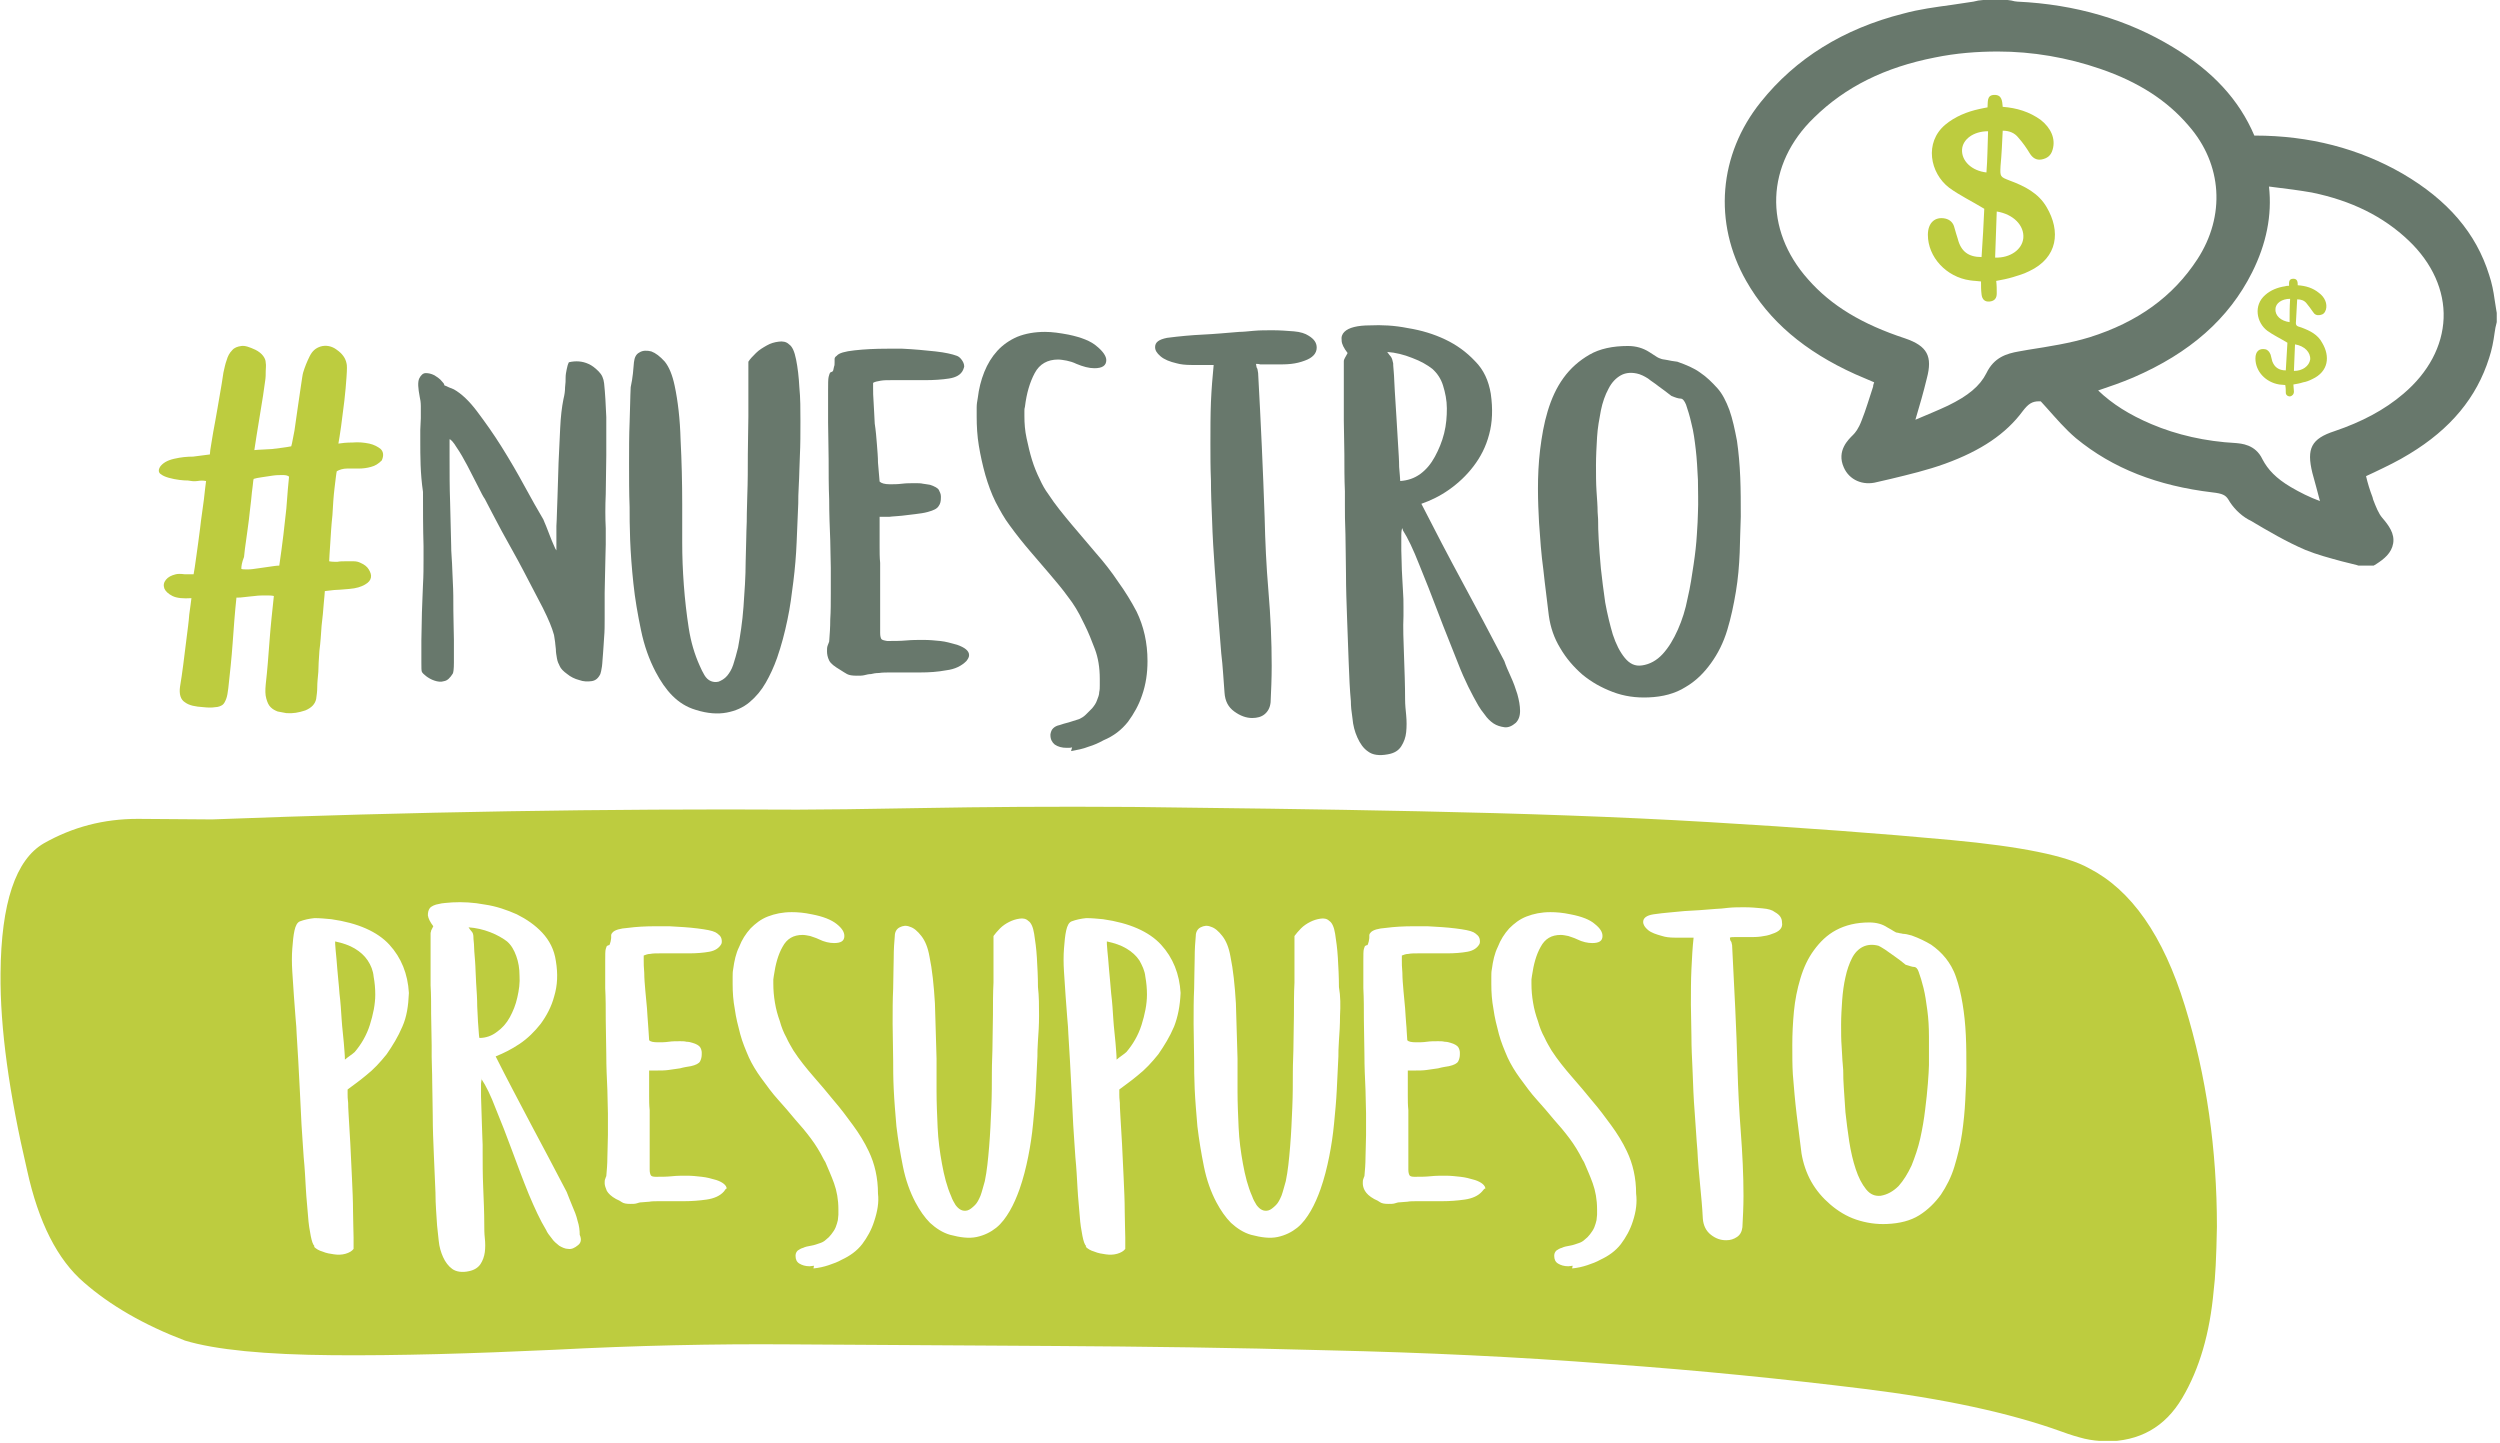 <svg width="461" height="266" viewBox="0 0 461 266" fill="none" xmlns="http://www.w3.org/2000/svg">
<g clip-path="url(#clip0)">
<path d="M77.5 81.2C77.5 80.6 77.5 80 77.5 79.3C77.5 78.6 77.6 77.8 77.6 77.1C77.6 76.3 77.6 75.6 77.6 74.9C77.6 74.2 77.5 73.6 77.4 73.2C77.1 71.6 77 70.5 77.3 69.8C77.6 69.2 78 68.8 78.5 68.8C79 68.8 79.5 68.9 80.1 69.2C80.6 69.5 81 69.8 81.2 70C81.6 70.5 81.9 70.7 81.9 70.9C81.9 71 82 71.1 82 71.1C82 71.1 82.1 71.1 82.3 71.2C82.5 71.3 82.9 71.5 83.7 71.8C85.1 72.6 86.5 73.9 88 75.9C89.5 77.9 91 80 92.5 82.4C94 84.8 95.4 87.2 96.7 89.6C98 92 99.2 94.1 100.2 95.8C100.3 96.1 100.5 96.5 100.7 97C100.9 97.6 101.2 98.2 101.4 98.8C101.6 99.4 101.9 100 102.1 100.5C102.3 101 102.5 101.4 102.6 101.5C102.6 101.2 102.6 100.9 102.6 100.5C102.6 100.1 102.6 99.6 102.6 99.2C102.6 98.7 102.6 98.3 102.6 97.9C102.6 97.5 102.6 97.2 102.6 97C102.7 95.5 102.7 93.8 102.8 91.7C102.9 89.6 102.9 87.5 103 85.3C103.1 83.1 103.2 81 103.3 78.9C103.4 76.8 103.6 75.1 103.9 73.6C104.1 72.8 104.2 72.1 104.2 71.4C104.3 70.7 104.3 70.1 104.3 69.6C104.3 69.1 104.4 68.6 104.5 68.1C104.6 67.6 104.7 67.2 104.9 66.8C106.2 66.5 107.4 66.6 108.5 67.1C109.2 67.4 109.8 67.9 110.4 68.5C111 69.1 111.3 69.8 111.4 70.7C111.6 72.6 111.7 74.6 111.8 76.9C111.8 79.2 111.8 81.5 111.8 84C111.8 86.4 111.7 88.8 111.7 91.1C111.6 93.4 111.6 95.5 111.7 97.4C111.7 98.2 111.7 99.2 111.7 100.4C111.7 101.7 111.6 103 111.6 104.6C111.6 106.1 111.5 107.7 111.5 109.3C111.5 110.9 111.5 112.5 111.5 114.1C111.5 115.3 111.5 116.4 111.4 117.5C111.3 118.6 111.3 119.6 111.2 120.5C111.1 121.4 111.1 122.2 111 122.9C110.9 123.6 110.8 124 110.7 124.3C110.3 125.1 109.8 125.5 109.1 125.6C108.4 125.7 107.6 125.7 106.8 125.4C106 125.2 105.2 124.8 104.6 124.3C103.9 123.8 103.4 123.3 103.2 122.8C103 122.4 102.8 122 102.7 121.4C102.6 120.8 102.5 120.3 102.5 119.7C102.4 119.1 102.4 118.5 102.3 118C102.2 117.5 102.2 117.1 102.1 116.9C101.8 115.8 101.2 114.3 100.1 112.1C99 110 97.8 107.7 96.5 105.2C95.2 102.7 93.8 100.3 92.5 97.9C91.2 95.5 90.2 93.5 89.4 92C89.1 91.6 88.7 90.8 88.1 89.6C87.5 88.4 86.8 87.1 86.2 85.9C85.5 84.6 84.9 83.5 84.2 82.5C83.6 81.5 83.1 81 82.9 81C82.9 81.6 82.9 82.1 82.9 82.7C82.9 83.3 82.9 83.8 82.9 84.4C82.9 87.1 82.9 89.8 83 92.6C83.1 95.3 83.1 98 83.2 100.7C83.2 101 83.2 101.8 83.3 103C83.4 104.2 83.4 105.6 83.5 107.3C83.6 109 83.6 110.7 83.6 112.7C83.6 114.6 83.7 116.4 83.7 118C83.7 119.6 83.7 121 83.7 122.2C83.7 123.4 83.6 124 83.5 124.2C83 125 82.5 125.5 81.9 125.6C81.3 125.8 80.7 125.7 80.1 125.5C79.5 125.3 79 125 78.6 124.7C78.2 124.4 77.9 124.1 77.8 123.9C77.7 123.7 77.7 123.1 77.7 122.1C77.7 121 77.7 119.7 77.7 118.1C77.7 116.5 77.8 114.8 77.8 113C77.9 111.2 77.9 109.4 78 107.8C78.1 106.1 78.1 104.6 78.1 103.3C78.1 102 78.1 101.1 78.1 100.7C78 97.3 78 94 78 90.7C77.5 87.3 77.5 84.2 77.5 81.2Z" fill="#68786C"/>
<path d="M116.9 66.8C117 65.9 117.3 65.3 117.9 65C118.5 64.6 119.3 64.6 120.1 64.8C120.9 65.1 121.7 65.7 122.6 66.7C123.4 67.7 124 69.2 124.4 71.1C125 73.9 125.4 77.3 125.5 81.1C125.7 85 125.8 89 125.8 93C125.8 95.1 125.8 97.5 125.8 100C125.8 102.6 125.9 105.2 126.1 107.9C126.3 110.6 126.6 113.2 127 115.8C127.4 118.4 128.1 120.7 129 122.7C129.3 123.4 129.6 124 129.9 124.5C130.2 125 130.6 125.4 131.1 125.6C131.6 125.8 132 125.8 132.5 125.7C133 125.5 133.6 125.2 134.1 124.6C134.5 124.1 134.9 123.5 135.2 122.6C135.5 121.7 135.8 120.6 136.1 119.4C136.5 117.2 136.9 114.7 137.1 111.9C137.3 109.1 137.5 106.3 137.5 103.6C137.6 100.9 137.6 98.4 137.7 96.2C137.7 94 137.8 92.4 137.8 91.4C137.9 88.8 137.9 86.3 137.9 83.8C137.9 81.3 138 79 138 76.8C138 74.6 138 72.7 138 70.9C138 69.2 138 67.8 138 66.7C138.3 66.2 138.8 65.7 139.4 65.1C140 64.5 140.7 64.1 141.4 63.7C142.1 63.3 142.8 63.1 143.6 63C144.3 62.9 145 63 145.5 63.5C146.1 63.9 146.5 64.8 146.8 66.3C147.1 67.8 147.3 69.5 147.4 71.4C147.6 73.4 147.6 75.5 147.6 77.7C147.6 79.9 147.6 82 147.5 84C147.4 86 147.4 87.8 147.3 89.4C147.2 91 147.2 92.1 147.2 92.8C147.1 95.2 147 97.6 146.9 100C146.8 102.4 146.6 104.8 146.3 107.2C146 109.6 145.7 112 145.2 114.3C144.7 116.7 144.1 119 143.3 121.3C142.7 123 142 124.5 141.2 125.9C140.4 127.3 139.4 128.5 138.2 129.5C137 130.5 135.6 131.1 134 131.4C132.4 131.7 130.5 131.6 128.3 130.9C126.6 130.4 125.2 129.5 124 128.3C122.8 127.1 121.8 125.6 120.9 123.9C119.7 121.6 118.8 119.1 118.2 116.2C117.6 113.3 117.1 110.5 116.8 107.6C116.5 104.8 116.3 102.1 116.2 99.6C116.1 97.1 116.1 95.1 116.1 93.5C116 90.9 116 88.2 116 85.5C116 82.8 116 80.3 116.1 77.9C116.2 75.5 116.2 73.3 116.3 71.4C116.7 69.6 116.8 68 116.9 66.8Z" fill="#68786C"/>
<path d="M152.9 118.3C153 117 153.1 115.7 153.1 114.2C153.2 112.7 153.2 111.1 153.2 109.4C153.2 107.9 153.2 106.3 153.2 104.7C153.2 103.1 153.1 101.4 153.1 99.7C153 97.2 152.9 94.7 152.9 92.1C152.8 89.6 152.8 87.1 152.8 84.7C152.8 82.3 152.7 80 152.7 77.9C152.7 75.8 152.7 73.8 152.7 72.1C152.7 70.8 152.7 69.9 152.8 69.5C152.9 69.1 153 68.8 153.1 68.7C153.2 68.6 153.4 68.6 153.5 68.5C153.6 68.5 153.7 68.2 153.8 67.6C153.9 67.4 153.9 67.1 153.9 66.8C153.9 66.5 153.9 66.3 153.9 66.2C153.9 66 154 65.8 154.3 65.6C154.7 65.1 155.8 64.8 157.6 64.6C159.4 64.4 161.4 64.3 163.6 64.3C164.1 64.3 164.6 64.3 165 64.3C165.5 64.3 166 64.3 166.4 64.3C168.6 64.4 170.6 64.6 172.5 64.8C174.3 65 175.6 65.3 176.4 65.6C176.7 65.7 177 65.9 177.3 66.3C177.6 66.7 177.8 67.1 177.8 67.6C177.8 67.7 177.7 67.9 177.6 68.2C177.2 69.1 176.3 69.6 175 69.8C173.7 70 172.2 70.1 170.6 70.1C169.8 70.1 169.1 70.1 168.4 70.1C167.7 70.1 167 70.1 166.2 70.1H164.4C163.6 70.1 163 70.1 162.4 70.2C161.8 70.3 161.3 70.4 161 70.6V71.5C161 72.2 161 73.1 161.1 74.3C161.2 75.5 161.2 76.7 161.3 78.1C161.5 79.4 161.6 80.6 161.7 81.9C161.8 83.2 161.9 84.3 161.9 85.3C162 86.3 162.1 87.5 162.2 88.8C162.5 89.1 163.1 89.3 164.1 89.3C164.8 89.3 165.5 89.3 166.3 89.2C167.1 89.1 167.9 89.1 168.8 89.1C169.3 89.1 169.8 89.1 170.2 89.2C170.7 89.3 171.1 89.3 171.5 89.4C172.4 89.7 172.9 90 173.1 90.3C173.3 90.7 173.5 91.1 173.5 91.5V91.8C173.5 92.4 173.4 92.9 173.1 93.3C172.8 93.8 172.2 94.1 171.1 94.4C170.4 94.6 169.6 94.7 168.8 94.8C168 94.9 167.2 95 166.3 95.1C165.5 95.2 164.7 95.2 164 95.3C163.3 95.3 162.7 95.3 162.2 95.3V97.8C162.2 98.8 162.2 99.8 162.2 100.8C162.2 101.8 162.2 102.8 162.3 103.8C162.3 104.8 162.3 105.7 162.3 106.6C162.3 107.5 162.3 108.4 162.3 109.4C162.3 110.4 162.3 111.3 162.3 112.2C162.3 113.1 162.3 114 162.3 115V116.7C162.3 117.3 162.4 117.6 162.5 117.8C162.6 118 163 118.1 163.6 118.2C164.8 118.2 166 118.2 167.1 118.1C168.2 118 169.2 118 170.3 118C171.4 118 172.4 118.1 173.4 118.2C174.4 118.3 175.4 118.6 176.5 118.9C177.9 119.4 178.7 120 178.7 120.8C178.7 121.2 178.5 121.5 178.2 121.9C177.3 122.8 176.1 123.4 174.5 123.6C172.9 123.9 171.3 124 169.7 124C169.1 124 168.4 124 167.8 124C167.2 124 166.6 124 166.2 124H164.5C163.5 124 162.7 124 162.1 124.1C161.5 124.1 161 124.2 160.6 124.3C160.2 124.3 159.8 124.4 159.4 124.5C159 124.6 158.6 124.6 158 124.6C157.1 124.6 156.6 124.5 156.2 124.3C155.8 124.1 155.4 123.8 154.9 123.5C153.9 122.9 153.2 122.4 152.9 121.8C152.6 121.2 152.5 120.6 152.5 120.1C152.5 119.7 152.5 119.4 152.6 119.1C152.8 118.5 152.9 118.4 152.9 118.3Z" fill="#68786C"/>
<path d="M197.7 137.8C197.5 137.9 197.2 137.9 196.7 137.9C195.8 137.9 195.1 137.7 194.5 137.3C194 136.9 193.7 136.3 193.7 135.6V135.4C193.8 134.9 193.9 134.6 194.2 134.3C194.5 134 194.9 133.8 195.4 133.7C195.9 133.5 196.4 133.4 197.1 133.2C197.7 133 198.4 132.8 199 132.6C199.4 132.4 199.8 132.2 200.2 131.8C200.6 131.4 201 131 201.4 130.6C201.8 130.1 202.1 129.7 202.3 129.1C202.5 128.6 202.7 128.1 202.7 127.6C202.8 127.2 202.8 126.8 202.8 126.4C202.8 126 202.8 125.6 202.8 125.2C202.8 123.1 202.5 121.3 201.9 119.7C201.3 118.1 200.7 116.6 200 115.2L199.7 114.6C198.9 112.9 198 111.4 196.9 110C195.9 108.6 194.7 107.2 193.6 105.9C192.4 104.5 191.2 103.1 190 101.7C188.8 100.3 187.5 98.7 186.2 96.9C185.2 95.6 184.4 94.1 183.6 92.6C182.8 91 182.2 89.3 181.7 87.6C181.2 85.8 180.8 84 180.5 82.2C180.2 80.4 180.1 78.6 180.1 76.8C180.1 76.2 180.1 75.7 180.1 75.1C180.1 74.5 180.2 74 180.3 73.4C180.5 71.7 180.9 70.1 181.5 68.6C182.1 67.1 182.9 65.8 183.9 64.7C184.9 63.6 186.2 62.7 187.6 62.1C189.1 61.5 190.8 61.2 192.7 61.2C194 61.2 195.4 61.4 197 61.7C199.4 62.2 201.2 62.9 202.3 63.9C203.4 64.8 204 65.7 204 66.4C204 67.4 203.3 67.9 201.8 67.9C200.8 67.9 199.7 67.6 198.5 67.1C197.9 66.8 197.2 66.6 196.7 66.5C196.1 66.4 195.6 66.3 195.1 66.3C193.2 66.3 191.7 67.1 190.8 68.8C189.9 70.5 189.3 72.5 189 75C188.9 75.3 188.9 75.5 188.9 75.8C188.9 76.1 188.9 76.4 188.9 76.7C188.9 78.1 189 79.4 189.3 80.8C189.6 82.2 189.9 83.5 190.3 84.8C190.7 86.1 191.2 87.3 191.7 88.3C192.2 89.4 192.7 90.3 193.3 91.1C194.6 93.1 196.1 94.9 197.6 96.7C199.1 98.5 200.6 100.2 202.1 102C203.6 103.7 205 105.5 206.2 107.3C207.5 109.1 208.6 110.9 209.6 112.8C210.9 115.5 211.6 118.5 211.6 121.9C211.6 124.1 211.3 126.2 210.6 128.2C210 130 209.1 131.6 208 133.1C206.8 134.6 205.4 135.7 203.5 136.5C202.6 137 201.7 137.4 200.7 137.7C199.7 138.1 198.6 138.3 197.5 138.5L197.7 137.8Z" fill="#68786C"/>
<path d="M231.6 67.1C231.7 67.6 231.7 67.8 231.8 67.9C231.9 68 231.9 68.3 232 68.8C232.5 77.9 232.9 86.7 233.2 95.4C233.3 99.8 233.5 104.3 233.9 109C234.3 113.7 234.5 118.2 234.5 122.8C234.5 125.1 234.4 127.4 234.3 129.5C234.2 130.5 233.8 131.2 233.2 131.7C232.6 132.2 231.8 132.4 230.9 132.4C229.8 132.4 228.7 132 227.6 131.2C226.5 130.4 225.9 129.3 225.8 127.7C225.6 125.3 225.5 122.9 225.2 120.5C225 118.1 224.8 115.6 224.6 113C224.4 110.4 224.2 107.7 224 104.9C223.8 102.1 223.6 99 223.5 95.7C223.4 93.3 223.3 90.9 223.3 88.6C223.2 86.3 223.2 84 223.2 81.8C223.2 79.1 223.2 76.5 223.3 74.1C223.4 71.7 223.6 69.4 223.8 67.3C223.6 67.3 223.4 67.3 223.2 67.3C223 67.3 222.8 67.3 222.5 67.3C222 67.3 221.5 67.3 221.1 67.3C220.6 67.3 220.2 67.3 219.7 67.3C218.6 67.3 217.7 67.2 217 67C215.7 66.7 214.7 66.3 214 65.7C213.3 65.1 213 64.6 213 64C213 63.1 213.7 62.6 215.2 62.3C217.5 62 219.7 61.8 221.8 61.7C223.9 61.6 226.1 61.4 228.5 61.2C229.2 61.2 230.1 61.1 231.2 61C232.3 60.9 233.5 60.9 234.7 60.9C236 60.9 237.3 61 238.6 61.1C239.8 61.2 240.7 61.5 241.3 61.9C242.3 62.5 242.8 63.2 242.8 64.1C242.8 65.2 242 66 240.6 66.5C239.8 66.8 239 67 238.1 67.1C237.2 67.2 236.4 67.2 235.4 67.2H233.4C233.1 67.2 232.7 67.2 232.4 67.2C232.1 67.1 231.8 67.1 231.6 67.1Z" fill="#68786C"/>
<path d="M258.6 97.4C258.5 97.5 258.4 97.9 258.4 98.7C258.4 99.5 258.4 100.4 258.4 101.5C258.4 102.6 258.5 103.8 258.5 105.1C258.6 106.4 258.6 107.6 258.7 108.8C258.8 110 258.8 111 258.8 111.9C258.8 112.8 258.8 113.4 258.8 113.6C258.7 115.7 258.8 118.2 258.9 120.9C259 123.7 259.1 126.4 259.1 129C259.1 129.9 259.2 130.9 259.3 131.9C259.4 133 259.4 134 259.3 135C259.2 136 258.9 136.8 258.4 137.6C257.9 138.4 257.1 138.9 255.9 139.1C254.3 139.4 253.1 139.2 252.3 138.6C251.4 138 250.8 137.1 250.3 136C249.8 134.9 249.5 133.7 249.4 132.5C249.2 131.2 249.1 130.2 249.1 129.3C248.9 127.2 248.8 124.9 248.7 122.2C248.6 119.5 248.5 116.8 248.4 114C248.3 111.2 248.2 108.5 248.2 105.8C248.2 103.1 248.1 100.6 248.1 98.5C248 96.3 248 94.5 248 93.1C248 91.7 248 90.9 248 90.6C247.9 88.3 247.9 86 247.9 83.8C247.9 81.6 247.8 79.5 247.8 77.6C247.8 75.7 247.8 74 247.8 72.4C247.8 70.8 247.8 69.5 247.8 68.5C247.8 67.9 247.8 67.5 247.8 67.3C247.8 67 247.8 66.8 247.8 66.6C247.8 66.4 247.9 66.2 248 66C248.1 65.8 248.3 65.5 248.5 65.1C247.8 64.2 247.4 63.4 247.4 62.8C247.3 62.1 247.5 61.6 247.9 61.2C248.3 60.8 248.9 60.5 249.7 60.3C250.5 60.1 251.5 60 252.6 60C254.8 59.9 257.1 60 259.6 60.5C262.1 60.9 264.4 61.6 266.5 62.6C268.6 63.6 270.4 64.9 272 66.6C273.6 68.2 274.5 70.2 274.9 72.6C275.3 75.4 275.2 77.9 274.6 80.1C274 82.4 273 84.3 271.7 86C270.4 87.7 268.9 89.1 267.2 90.3C265.5 91.5 263.8 92.3 262.1 92.9C264.6 97.8 267.1 102.6 269.7 107.4C272.3 112.2 274.9 117.1 277.4 121.9C277.7 122.8 278.1 123.7 278.6 124.8C279.1 125.9 279.5 127 279.8 128C280.1 129.1 280.3 130.1 280.3 131.1C280.3 132.1 280 132.8 279.5 133.3C278.8 133.9 278.1 134.2 277.4 134.1C276.7 134 276 133.8 275.4 133.4C274.8 133 274.2 132.4 273.8 131.8C273.3 131.2 272.9 130.6 272.6 130.1C271.4 128 270.1 125.5 268.9 122.4C267.7 119.3 266.4 116.2 265.2 113C264 109.8 262.8 106.8 261.7 104.1C260.6 101.3 259.6 99.2 258.7 97.8L258.6 97.4ZM258.2 88.7C259.6 88.6 260.8 88.2 261.9 87.4C263 86.6 263.9 85.5 264.6 84.2C265.3 82.9 265.9 81.5 266.3 79.9C266.7 78.3 266.8 76.8 266.8 75.3C266.8 73.8 266.5 72.4 266.1 71.1C265.7 69.8 265 68.8 264.1 68C263.2 67.3 262 66.6 260.4 66C258.9 65.4 257.3 65 255.8 64.9C256.1 65.3 256.3 65.6 256.5 65.8C256.7 66.1 256.8 66.5 256.9 67C256.9 67 256.9 67.6 257 68.5C257.1 69.5 257.1 70.7 257.2 72.1C257.3 73.5 257.4 75.1 257.5 76.9C257.6 78.6 257.7 80.3 257.8 81.9C257.9 83.5 258 84.9 258 86.1C258.1 87.4 258.2 88.3 258.2 88.7Z" fill="#68786C"/>
<path d="M285.6 113.5C285.3 110.8 284.9 108 284.6 105.1C284.2 102.2 284 99.3 283.8 96.4C283.7 94.5 283.6 92.4 283.6 90.1C283.6 87.8 283.7 85.4 284 82.9C284.3 80.5 284.7 78.1 285.4 75.8C286.1 73.5 287 71.5 288.3 69.7C289.6 67.9 291.2 66.5 293.1 65.4C295 64.3 297.4 63.8 300.2 63.8C301.7 63.8 303 64.2 304.1 64.9C304.7 65.3 305.2 65.6 305.5 65.8C305.8 66 306.1 66.1 306.4 66.2C306.7 66.3 307.1 66.3 307.5 66.4C307.9 66.5 308.5 66.6 309.3 66.7C311 67.3 312.4 67.9 313.5 68.7C314.7 69.5 315.7 70.5 316.7 71.6C317.6 72.6 318.3 74 318.9 75.6C319.5 77.3 319.9 79.2 320.3 81.3C320.6 83.4 320.8 85.6 320.9 88C321 90.4 321 92.8 321 95.3C320.9 97.3 320.9 99.5 320.8 101.9C320.7 104.3 320.5 106.7 320.1 109.1C319.7 111.5 319.2 113.9 318.5 116.2C317.8 118.5 316.8 120.5 315.5 122.3C314.2 124.1 312.7 125.6 310.8 126.7C308.9 127.9 306.6 128.5 304 128.6C301.7 128.7 299.5 128.4 297.4 127.6C295.3 126.8 293.5 125.8 291.8 124.4C290.2 123 288.8 121.4 287.7 119.5C286.6 117.7 285.9 115.7 285.6 113.5ZM302.3 69C301 68.6 299.8 68.7 298.9 69.2C298 69.7 297.2 70.5 296.6 71.7C296 72.8 295.5 74.2 295.2 75.7C294.9 77.3 294.6 78.9 294.5 80.6C294.4 82.3 294.3 84.1 294.3 85.8C294.3 87.5 294.3 89.1 294.4 90.6C294.5 92.1 294.6 93.3 294.6 94.4C294.7 95.5 294.7 96.1 294.7 96.4C294.7 96.9 294.7 97.9 294.8 99.5C294.9 101 295 102.8 295.2 104.8C295.4 106.8 295.7 108.9 296 111.1C296.4 113.3 296.9 115.3 297.4 117C298 118.8 298.7 120.2 299.6 121.3C300.5 122.4 301.5 122.9 302.8 122.7C304.2 122.5 305.5 121.8 306.6 120.6C307.7 119.4 308.6 117.9 309.4 116.1C310.2 114.3 310.8 112.4 311.2 110.3C311.7 108.2 312 106.1 312.3 104.1C312.6 102.1 312.8 100.3 312.9 98.6C313 96.9 313.1 95.6 313.1 94.6C313.2 92.5 313.1 90.5 313.1 88.5C313 86.5 312.9 84.6 312.7 82.9C312.5 81.2 312.3 79.6 311.9 78.1C311.6 76.7 311.2 75.5 310.9 74.6C310.6 73.9 310.3 73.5 309.9 73.5C309.5 73.5 308.9 73.3 308.2 73C307.3 72.3 306.5 71.7 305.8 71.2C305.2 70.7 304.5 70.3 303.9 69.8C303.1 69.3 302.6 69.1 302.3 69Z" fill="#68786C"/>
<path d="M94 187.6C94.6 186.5 95.1 185.3 95.4 183.9C95.7 182.6 95.9 181.2 95.8 179.9C95.8 178.6 95.6 177.4 95.2 176.3C94.8 175.2 94.3 174.3 93.5 173.6C92.7 173 91.7 172.4 90.4 171.9C89.1 171.4 87.8 171.1 86.4 171C86.6 171.3 86.8 171.6 87 171.8C87.2 172 87.3 172.4 87.3 172.8C87.3 172.8 87.3 173.3 87.4 174.1C87.4 174.9 87.5 175.9 87.6 177.2C87.7 178.4 87.7 179.8 87.8 181.3C87.9 182.8 88 184.2 88 185.6C88.1 187 88.1 188.2 88.2 189.2C88.3 190.3 88.3 191 88.4 191.4C89.6 191.4 90.7 191 91.6 190.3C92.6 189.6 93.4 188.7 94 187.6Z" fill="#BDCC3F"/>
<path d="M210.1 177.1C209.5 176.2 208.7 175.5 207.7 174.9C206.7 174.3 205.5 173.9 204.1 173.6C204.1 173.8 204.1 174.3 204.2 175.3C204.3 176.2 204.4 177.4 204.5 178.7C204.6 180.1 204.8 181.6 204.9 183.2C205.1 184.8 205.2 186.4 205.3 188C205.4 189.6 205.6 191 205.7 192.3C205.8 193.6 205.9 194.6 205.9 195.4C206.1 195.2 206.4 195 206.8 194.7C207.2 194.4 207.5 194.2 207.7 194C208.9 192.6 209.9 190.9 210.5 189C211.1 187.1 211.5 185.2 211.5 183.4C211.5 182.3 211.4 181.2 211.2 180.1C211.1 179 210.6 178 210.1 177.1Z" fill="#BDCC3F"/>
<path d="M402.9 185.5C398.9 172.5 393 164.1 385.2 160.1C381.1 157.8 372.7 156.1 359.8 154.9C346.9 153.7 332.1 152.6 315.2 151.6C298.4 150.6 280.5 150 261.7 149.6C242.8 149.2 225.2 149 208.9 148.8C194.1 148.7 181.2 148.8 170.2 149C159.2 149.2 151.5 149.3 147.1 149.3C111.9 149.1 75.9 149.7 39.1 151.1L25.4 151C19.1 151 13.4 152.5 8.1 155.5C2.9 158.5 0.2 166.5 0.1 179.5C-3.8445e-06 189.6 1.7 201.7 5 215.8C7.1 225.4 10.6 232.3 15.5 236.5C20.3 240.7 26.5 244.3 34.1 247.2C39.7 248.9 48.9 249.8 61.4 249.9C73.4 250 87 249.6 102.2 248.9C117.5 248.1 131.9 247.8 145.4 247.9L194.5 248.2C210.5 248.3 227.4 248.5 245 249C262.6 249.4 279.8 250.2 296.6 251.5C313.4 252.7 329.1 254.3 343.7 256.1C358.3 257.9 370.5 260.5 380.2 264C381.8 264.6 383.2 265 384.4 265.3C385.7 265.6 386.9 265.7 388.2 265.8C394.5 265.8 399.2 263.2 402.4 257.8C405.6 252.4 407.5 245.8 408.2 238C408.5 235.7 408.7 231.8 408.8 226.2C408.8 212 406.9 198.5 402.9 185.5ZM74.2 189.3C73.4 191.2 72.4 192.8 71.3 194.4C70.1 195.9 68.9 197.2 67.5 198.3C66.2 199.4 65 200.2 64.1 200.9C64.1 201.2 64.1 201.5 64.1 201.8C64.1 202.1 64.1 202.6 64.2 203.4C64.2 203.6 64.2 204.4 64.3 205.8C64.4 207.2 64.5 208.9 64.6 210.9C64.7 212.9 64.8 215 64.9 217.2C65 219.4 65.1 221.5 65.1 223.4C65.1 225.3 65.2 226.9 65.2 228.2C65.2 229.5 65.2 230.2 65.2 230.3C64.9 230.7 64.4 231 63.7 231.2C63 231.4 62.3 231.4 61.6 231.3C60.9 231.2 60.2 231.1 59.5 230.8C58.8 230.6 58.3 230.3 57.9 229.9L58 229.8C57.7 229.5 57.5 228.9 57.3 227.9C57.1 226.9 56.9 225.7 56.8 224.2C56.7 222.7 56.5 221.1 56.4 219.2C56.3 217.4 56.2 215.4 56 213.4C55.9 211.5 55.7 209.4 55.6 207.4C55.5 205.3 55.4 203.3 55.3 201.3C55.2 199.3 55.1 197.4 55 195.6C54.9 193.8 54.8 192.1 54.7 190.6C54.7 189.9 54.6 188.9 54.5 187.7C54.4 186.5 54.3 185.1 54.2 183.7C54.1 182.2 54 180.7 53.9 179.2C53.8 177.6 53.8 176.2 53.9 174.9C54 173.6 54.1 172.5 54.3 171.6C54.5 170.7 54.8 170.1 55.3 169.9C56.1 169.6 57 169.4 58 169.3C59 169.3 60 169.4 61.1 169.5C66 170.2 69.6 171.8 71.8 174.2C74 176.6 75.2 179.6 75.4 183.1C75.3 185.5 75 187.5 74.2 189.3ZM106.6 229.6C106 230.1 105.4 230.4 104.8 230.3C104.2 230.3 103.6 230 103.1 229.7C102.6 229.3 102.1 228.9 101.7 228.3C101.3 227.8 100.9 227.3 100.7 226.8C99.6 225 98.6 222.8 97.5 220.2C96.4 217.5 95.4 214.8 94.4 212.1C93.4 209.4 92.4 206.8 91.4 204.4C90.5 202 89.6 200.2 88.8 199L88.9 198.7C88.8 198.8 88.8 199.2 88.7 199.8C88.7 200.4 88.7 201.2 88.7 202.2C88.7 203.2 88.8 204.2 88.8 205.3C88.8 206.4 88.9 207.4 88.9 208.4C88.9 209.4 89 210.3 89 211.1C89 211.9 89 212.4 89 212.6C89 214.4 89 216.5 89.1 218.9C89.2 221.3 89.3 223.6 89.3 225.8C89.3 226.6 89.3 227.4 89.4 228.3C89.5 229.2 89.5 230.1 89.4 230.9C89.3 231.7 89 232.5 88.6 233.1C88.2 233.7 87.5 234.2 86.5 234.4C85.2 234.7 84.1 234.5 83.4 234C82.7 233.5 82.1 232.7 81.7 231.8C81.3 230.9 81 229.9 80.9 228.8C80.8 227.7 80.7 226.8 80.6 226C80.5 224.2 80.3 222.2 80.3 219.9C80.2 217.6 80.1 215.3 80 212.9C79.9 210.5 79.8 208.2 79.8 205.8C79.8 203.5 79.7 201.4 79.7 199.5C79.7 197.6 79.6 196.1 79.6 194.9C79.6 193.7 79.6 193 79.6 192.8C79.6 190.8 79.5 188.9 79.5 187C79.5 185.1 79.5 183.3 79.4 181.7C79.4 180.1 79.4 178.6 79.4 177.2C79.4 175.9 79.4 174.7 79.4 173.8C79.4 173.3 79.4 173 79.4 172.7C79.4 172.5 79.4 172.3 79.4 172.1C79.4 171.9 79.5 171.8 79.5 171.6C79.6 171.4 79.7 171.2 79.9 170.8C79.3 170 79 169.4 78.9 168.8C78.9 168.2 79 167.8 79.3 167.4C79.6 167.1 80.2 166.8 80.9 166.7C81.6 166.5 82.4 166.5 83.4 166.4C85.3 166.3 87.3 166.4 89.4 166.8C91.5 167.1 93.5 167.8 95.3 168.6C97.1 169.5 98.7 170.6 100 172C101.3 173.4 102.2 175.1 102.5 177.2C102.9 179.6 102.8 181.7 102.2 183.7C101.7 185.6 100.8 187.3 99.7 188.8C98.6 190.2 97.3 191.5 95.8 192.5C94.3 193.5 92.9 194.2 91.4 194.8C93.5 199 95.7 203.1 97.9 207.3C100.1 211.4 102.3 215.6 104.5 219.8C104.8 220.5 105.1 221.4 105.5 222.3C105.9 223.2 106.3 224.2 106.5 225.1C106.8 226 106.9 226.9 106.9 227.7C107.3 228.6 107.1 229.2 106.6 229.6ZM133.5 219.7C132.8 220.5 131.7 221 130.3 221.2C128.9 221.4 127.5 221.5 126.2 221.5C125.6 221.5 125.1 221.5 124.6 221.5C124.1 221.5 123.6 221.5 123.2 221.5H121.8C120.9 221.5 120.2 221.5 119.7 221.6C119.2 221.6 118.8 221.7 118.4 221.7C118 221.7 117.7 221.8 117.4 221.9C117.1 222 116.7 222 116.2 222C115.5 222 115 221.9 114.7 221.7C114.4 221.5 114.1 221.3 113.6 221.1C112.7 220.6 112.2 220.1 111.9 219.6C111.7 219.1 111.5 218.6 111.5 218.2C111.5 217.9 111.5 217.6 111.6 217.4C111.7 217.2 111.7 217 111.8 216.9C111.9 215.8 112 214.6 112 213.4C112 212.1 112.1 210.8 112.1 209.3C112.1 208 112.1 206.7 112.1 205.3C112.1 203.9 112 202.5 112 201C111.9 198.8 111.8 196.7 111.8 194.5C111.8 192.3 111.7 190.2 111.7 188.1C111.7 186 111.7 184.1 111.6 182.2C111.6 180.4 111.6 178.7 111.6 177.2C111.6 176.1 111.6 175.3 111.7 175C111.8 174.6 111.9 174.4 112 174.4C112.1 174.3 112.2 174.3 112.3 174.3C112.4 174.3 112.5 174 112.6 173.6C112.6 173.4 112.7 173.2 112.7 172.9C112.7 172.7 112.7 172.5 112.7 172.4C112.7 172.3 112.8 172.1 113 171.9C113.4 171.5 114.3 171.2 115.8 171.1C117.3 170.9 119 170.8 121 170.8C121.4 170.8 121.8 170.8 122.2 170.8C122.6 170.8 123 170.8 123.4 170.8C125.3 170.9 127 171 128.6 171.2C130.2 171.4 131.3 171.6 131.9 171.9C132.1 172 132.4 172.2 132.7 172.5C133 172.8 133.1 173.2 133.1 173.6C133.1 173.7 133.1 173.9 133 174.1C132.6 174.8 131.9 175.3 130.8 175.5C129.7 175.7 128.4 175.8 127 175.8C126.4 175.8 125.7 175.8 125.1 175.8C124.5 175.8 123.9 175.8 123.2 175.8H121.6C121 175.8 120.4 175.8 119.9 175.9C119.4 175.9 119 176.1 118.7 176.2V177C118.7 177.6 118.7 178.4 118.8 179.4C118.8 180.4 118.9 181.5 119 182.7C119.1 183.8 119.2 184.9 119.3 185.9C119.4 187 119.4 187.9 119.5 188.8C119.6 189.7 119.6 190.7 119.7 191.8C119.9 192.1 120.5 192.2 121.4 192.2C122 192.2 122.6 192.2 123.3 192.1C124 192 124.7 192 125.4 192C125.8 192 126.2 192 126.6 192.1C127 192.1 127.4 192.2 127.7 192.3C128.4 192.5 128.9 192.8 129.1 193.1C129.3 193.4 129.4 193.8 129.4 194.1V194.4C129.4 194.9 129.3 195.3 129.1 195.7C128.9 196.1 128.3 196.4 127.4 196.6C126.8 196.7 126.1 196.8 125.4 197C124.7 197.1 124 197.2 123.3 197.3C122.6 197.4 122 197.4 121.3 197.4C120.7 197.4 120.2 197.4 119.7 197.4V199.5C119.7 200.4 119.7 201.2 119.7 202.1C119.7 202.9 119.7 203.8 119.8 204.7C119.8 205.5 119.8 206.3 119.8 207.1C119.8 207.9 119.8 208.7 119.8 209.5C119.8 210.3 119.8 211.1 119.8 211.9C119.8 212.7 119.8 213.5 119.8 214.3V215.7C119.8 216.2 119.9 216.5 120 216.7C120.1 216.9 120.4 217 120.9 217C122 217 122.9 217 123.9 216.9C124.8 216.8 125.7 216.8 126.7 216.8C127.6 216.8 128.5 216.9 129.4 217C130.3 217.1 131.1 217.3 132.1 217.6C133.3 218 134 218.6 134 219.2C133.9 219.1 133.7 219.4 133.5 219.7ZM161.2 225.2C160.7 226.8 159.9 228.2 159 229.4C158 230.7 156.7 231.6 155.2 232.3C154.5 232.7 153.7 233 152.8 233.3C151.9 233.6 151 233.8 150 233.9L150.1 233.4C149.9 233.4 149.6 233.5 149.3 233.5C148.5 233.5 147.9 233.3 147.4 233C146.9 232.7 146.7 232.2 146.7 231.6V231.5C146.7 231.1 146.9 230.8 147.1 230.6C147.4 230.4 147.7 230.2 148.1 230.1C148.5 229.9 149 229.8 149.6 229.7C150.2 229.6 150.7 229.4 151.3 229.2C151.6 229.1 152 228.9 152.3 228.6C152.7 228.3 153 228 153.3 227.6C153.6 227.2 153.9 226.8 154.1 226.3C154.3 225.8 154.4 225.4 154.5 225C154.5 224.7 154.6 224.3 154.6 224C154.6 223.7 154.6 223.3 154.6 223C154.6 221.2 154.3 219.6 153.8 218.2C153.3 216.8 152.7 215.5 152.2 214.3L151.9 213.8C151.2 212.4 150.4 211.1 149.5 209.9C148.6 208.7 147.6 207.5 146.6 206.4C145.6 205.2 144.6 204 143.5 202.8C142.4 201.6 141.4 200.2 140.3 198.7C139.5 197.6 138.7 196.3 138.1 195C137.5 193.6 136.9 192.2 136.5 190.7C136.1 189.2 135.7 187.6 135.5 186.1C135.2 184.5 135.1 183 135.1 181.5C135.1 181 135.1 180.6 135.1 180.1C135.1 179.6 135.1 179.2 135.2 178.7C135.4 177.2 135.7 175.8 136.3 174.6C136.8 173.3 137.5 172.2 138.4 171.2C139.3 170.3 140.3 169.5 141.6 169C142.9 168.5 144.3 168.2 146 168.2C147.1 168.2 148.3 168.3 149.7 168.6C151.8 169 153.3 169.6 154.3 170.4C155.3 171.2 155.7 171.9 155.7 172.6C155.7 173.5 155.1 173.9 153.8 173.9C153 173.9 152 173.7 151 173.2C150.4 172.9 149.9 172.8 149.4 172.6C148.9 172.5 148.4 172.4 148 172.4C146.3 172.4 145.1 173.1 144.3 174.6C143.5 176 143 177.8 142.7 179.9C142.7 180.1 142.6 180.4 142.6 180.6C142.6 180.9 142.6 181.1 142.6 181.4C142.6 182.6 142.7 183.7 142.9 184.9C143.1 186.1 143.4 187.2 143.8 188.3C144.1 189.4 144.5 190.4 145 191.3C145.4 192.2 145.9 193 146.3 193.7C147.4 195.4 148.7 197 150 198.5C151.3 200 152.6 201.5 153.8 203C155.1 204.5 156.2 206 157.3 207.5C158.4 209 159.4 210.6 160.2 212.3C161.3 214.6 161.9 217.2 161.9 220.1C162.1 221.7 161.8 223.4 161.2 225.2ZM191.6 187.3C191.6 189 191.5 190.6 191.4 191.9C191.3 193.3 191.3 194.2 191.3 194.8C191.2 196.9 191.1 198.9 191 201C190.9 203.1 190.7 205.1 190.5 207.2C190.3 209.3 190 211.3 189.6 213.3C189.2 215.3 188.7 217.3 188 219.3C187.5 220.7 186.9 222.1 186.2 223.3C185.5 224.5 184.7 225.6 183.7 226.4C182.7 227.2 181.5 227.8 180.1 228.1C178.7 228.4 177.1 228.2 175.2 227.7C173.8 227.3 172.6 226.5 171.5 225.5C170.5 224.5 169.6 223.2 168.8 221.7C167.8 219.8 167 217.6 166.5 215.1C166 212.6 165.6 210.2 165.3 207.7C165.1 205.3 164.9 203 164.8 200.8C164.7 198.7 164.7 196.9 164.7 195.6C164.7 193.4 164.6 191.1 164.6 188.8C164.6 186.5 164.6 184.3 164.7 182.3C164.7 180.2 164.8 178.4 164.8 176.7C164.8 175 164.9 173.7 165 172.6C165 171.9 165.3 171.3 165.9 171C166.5 170.7 167.1 170.6 167.8 170.9C168.5 171.1 169.2 171.7 169.9 172.6C170.6 173.5 171.1 174.7 171.4 176.4C171.9 178.8 172.2 181.7 172.4 185C172.5 188.3 172.6 191.7 172.7 195.2C172.7 197 172.7 199 172.7 201.2C172.7 203.4 172.8 205.6 172.9 207.9C173 210.2 173.3 212.4 173.7 214.6C174.1 216.8 174.6 218.8 175.4 220.6C175.6 221.2 175.9 221.7 176.2 222.2C176.5 222.6 176.8 222.9 177.2 223.1C177.6 223.3 178 223.3 178.4 223.2C178.8 223.1 179.3 222.7 179.8 222.2C180.2 221.8 180.5 221.2 180.8 220.5C181.1 219.7 181.3 218.8 181.6 217.8C182 215.9 182.2 213.8 182.4 211.4C182.6 209 182.7 206.6 182.8 204.2C182.9 201.9 182.9 199.7 182.9 197.8C182.9 195.9 183 194.5 183 193.7C183 191.5 183.1 189.3 183.1 187.2C183.1 185.1 183.1 183.1 183.2 181.2C183.2 179.3 183.2 177.7 183.2 176.2C183.2 174.7 183.2 173.5 183.2 172.6C183.5 172.2 183.9 171.7 184.4 171.2C184.9 170.7 185.5 170.3 186.1 170C186.7 169.7 187.3 169.5 188 169.4C188.6 169.3 189.2 169.4 189.6 169.8C190.1 170.1 190.5 170.9 190.7 172.2C190.9 173.5 191.1 174.9 191.2 176.6C191.3 178.3 191.4 180.1 191.4 182C191.6 183.7 191.6 185.5 191.6 187.3ZM216.5 189.3C215.7 191.2 214.7 192.8 213.6 194.4C212.4 195.9 211.2 197.2 209.8 198.3C208.5 199.4 207.3 200.2 206.4 200.9C206.4 201.2 206.4 201.5 206.4 201.8C206.4 202.1 206.4 202.6 206.5 203.4C206.5 203.6 206.5 204.4 206.6 205.8C206.7 207.2 206.8 208.9 206.9 210.9C207 212.9 207.1 215 207.2 217.2C207.3 219.4 207.4 221.5 207.4 223.4C207.4 225.3 207.5 226.9 207.5 228.2C207.5 229.5 207.5 230.2 207.5 230.3C207.2 230.7 206.7 231 206 231.2C205.3 231.4 204.6 231.4 203.9 231.3C203.2 231.2 202.5 231.1 201.8 230.8C201.1 230.6 200.6 230.3 200.2 229.9L200.3 229.8C200 229.5 199.8 228.9 199.6 227.9C199.4 226.9 199.2 225.7 199.1 224.2C199 222.7 198.8 221.1 198.7 219.2C198.6 217.4 198.5 215.4 198.3 213.4C198.2 211.5 198 209.4 197.9 207.4C197.8 205.3 197.7 203.3 197.6 201.3C197.5 199.3 197.4 197.4 197.3 195.6C197.2 193.8 197.1 192.1 197 190.6C197 189.9 196.9 188.9 196.8 187.7C196.7 186.5 196.6 185.1 196.5 183.7C196.4 182.2 196.3 180.7 196.2 179.2C196.1 177.6 196.1 176.2 196.2 174.9C196.3 173.6 196.4 172.5 196.6 171.6C196.8 170.7 197.1 170.1 197.6 169.9C198.4 169.6 199.3 169.4 200.3 169.3C201.3 169.3 202.3 169.4 203.4 169.5C208.3 170.2 211.9 171.8 214.1 174.2C216.3 176.6 217.5 179.6 217.7 183.1C217.6 185.5 217.2 187.5 216.5 189.3ZM247.1 187.3C247.1 189 247 190.6 246.9 191.9C246.8 193.3 246.8 194.2 246.8 194.8C246.7 196.9 246.6 198.9 246.5 201C246.4 203.1 246.2 205.1 246 207.2C245.8 209.3 245.5 211.3 245.1 213.3C244.7 215.3 244.2 217.3 243.5 219.3C243 220.7 242.4 222.1 241.7 223.3C241 224.5 240.2 225.6 239.2 226.4C238.2 227.2 237 227.8 235.6 228.1C234.2 228.4 232.6 228.2 230.7 227.7C229.3 227.3 228.1 226.5 227 225.5C226 224.5 225.1 223.2 224.3 221.7C223.3 219.8 222.5 217.6 222 215.1C221.5 212.6 221.1 210.2 220.8 207.7C220.6 205.3 220.4 203 220.3 200.8C220.2 198.7 220.2 196.9 220.2 195.6C220.2 193.4 220.1 191.1 220.1 188.8C220.1 186.5 220.1 184.3 220.2 182.3C220.2 180.2 220.3 178.4 220.3 176.7C220.3 175 220.4 173.7 220.5 172.6C220.5 171.9 220.8 171.3 221.4 171C222 170.7 222.6 170.6 223.3 170.9C224 171.1 224.7 171.7 225.4 172.6C226.1 173.5 226.6 174.7 226.9 176.4C227.4 178.8 227.7 181.7 227.9 185C228 188.3 228.1 191.7 228.2 195.2C228.2 197 228.2 199 228.2 201.2C228.2 203.4 228.3 205.6 228.4 207.9C228.5 210.2 228.8 212.4 229.2 214.6C229.6 216.8 230.1 218.8 230.9 220.6C231.1 221.2 231.4 221.7 231.7 222.2C232 222.6 232.3 222.9 232.7 223.1C233.1 223.3 233.5 223.3 233.9 223.2C234.3 223.1 234.8 222.7 235.3 222.2C235.7 221.8 236 221.2 236.3 220.5C236.6 219.7 236.8 218.8 237.1 217.8C237.5 215.9 237.7 213.8 237.9 211.4C238.1 209 238.2 206.6 238.3 204.2C238.4 201.9 238.4 199.7 238.4 197.8C238.4 195.9 238.5 194.5 238.5 193.7C238.5 191.5 238.6 189.3 238.6 187.2C238.6 185.1 238.6 183.1 238.7 181.2C238.7 179.3 238.7 177.7 238.7 176.2C238.7 174.7 238.7 173.5 238.7 172.6C239 172.2 239.4 171.7 239.9 171.2C240.4 170.7 241 170.3 241.6 170C242.2 169.7 242.8 169.5 243.5 169.4C244.1 169.3 244.7 169.4 245.1 169.8C245.6 170.1 246 170.9 246.2 172.2C246.4 173.5 246.6 174.9 246.7 176.6C246.8 178.3 246.9 180.1 246.9 182C247.2 183.7 247.2 185.5 247.1 187.3ZM273.3 219.7C272.6 220.5 271.5 221 270.1 221.2C268.7 221.4 267.3 221.5 266 221.5C265.4 221.5 264.9 221.5 264.4 221.5C263.9 221.5 263.4 221.5 263 221.5H261.6C260.7 221.5 260 221.5 259.5 221.6C259 221.6 258.6 221.7 258.2 221.7C257.8 221.7 257.5 221.8 257.2 221.9C256.9 222 256.5 222 256 222C255.3 222 254.8 221.9 254.5 221.7C254.2 221.5 253.9 221.3 253.4 221.1C252.5 220.6 252 220.1 251.7 219.6C251.4 219.1 251.3 218.6 251.3 218.2C251.3 217.9 251.3 217.6 251.4 217.4C251.5 217.2 251.5 217 251.6 216.9C251.7 215.8 251.8 214.6 251.8 213.4C251.8 212.1 251.9 210.8 251.9 209.3C251.9 208 251.9 206.7 251.9 205.3C251.9 203.9 251.8 202.5 251.8 201C251.7 198.8 251.6 196.7 251.6 194.5C251.6 192.3 251.5 190.2 251.5 188.1C251.5 186 251.5 184.1 251.4 182.2C251.4 180.4 251.4 178.7 251.4 177.2C251.4 176.1 251.4 175.3 251.5 175C251.6 174.6 251.7 174.4 251.8 174.4C251.9 174.3 252 174.3 252.1 174.3C252.2 174.3 252.3 174 252.4 173.6C252.4 173.4 252.5 173.2 252.5 172.9C252.5 172.7 252.5 172.5 252.5 172.4C252.5 172.3 252.6 172.1 252.8 171.9C253.2 171.5 254.1 171.2 255.6 171.1C257.1 170.9 258.8 170.8 260.8 170.8C261.2 170.8 261.6 170.8 262 170.8C262.4 170.8 262.8 170.8 263.2 170.8C265.1 170.9 266.8 171 268.4 171.2C270 171.4 271.1 171.6 271.7 171.9C271.9 172 272.2 172.2 272.5 172.5C272.8 172.8 272.9 173.2 272.9 173.6C272.9 173.7 272.9 173.9 272.8 174.1C272.4 174.8 271.7 175.3 270.6 175.5C269.5 175.7 268.2 175.8 266.8 175.8C266.2 175.8 265.5 175.8 264.9 175.8C264.3 175.8 263.7 175.8 263 175.8H261.4C260.8 175.8 260.2 175.8 259.7 175.9C259.2 175.9 258.8 176.1 258.5 176.2V177C258.5 177.6 258.5 178.4 258.6 179.4C258.6 180.4 258.7 181.5 258.8 182.7C258.9 183.8 259 184.9 259.1 185.9C259.2 187 259.2 187.9 259.3 188.8C259.4 189.7 259.4 190.7 259.5 191.8C259.7 192.1 260.3 192.2 261.2 192.2C261.8 192.2 262.4 192.2 263.1 192.1C263.8 192 264.5 192 265.2 192C265.6 192 266 192 266.4 192.1C266.8 192.1 267.2 192.2 267.5 192.3C268.2 192.5 268.7 192.8 268.9 193.1C269.1 193.4 269.2 193.8 269.2 194.1V194.4C269.2 194.9 269.1 195.3 268.9 195.7C268.7 196.1 268.1 196.4 267.2 196.6C266.6 196.7 265.9 196.8 265.2 197C264.5 197.1 263.8 197.2 263.1 197.3C262.4 197.4 261.8 197.4 261.1 197.4C260.5 197.4 260 197.4 259.6 197.4V199.5C259.6 200.4 259.6 201.2 259.6 202.1C259.6 202.9 259.6 203.8 259.7 204.7C259.7 205.5 259.7 206.3 259.7 207.1C259.7 207.9 259.7 208.7 259.7 209.5C259.7 210.3 259.7 211.1 259.7 211.9C259.7 212.7 259.7 213.5 259.7 214.3V215.7C259.7 216.2 259.8 216.5 259.9 216.7C260 216.9 260.3 217 260.8 217C261.9 217 262.8 217 263.8 216.9C264.7 216.8 265.6 216.8 266.6 216.8C267.5 216.8 268.4 216.9 269.3 217C270.2 217.1 271 217.3 272 217.6C273.2 218 273.9 218.6 273.9 219.2C273.7 219.1 273.6 219.4 273.3 219.7ZM301.1 225.2C300.6 226.8 299.8 228.2 298.9 229.4C297.9 230.7 296.6 231.6 295.1 232.3C294.4 232.7 293.6 233 292.7 233.3C291.8 233.6 290.9 233.8 289.9 233.9L290 233.4C289.8 233.4 289.5 233.5 289.2 233.5C288.4 233.5 287.8 233.3 287.3 233C286.8 232.7 286.6 232.2 286.6 231.6V231.5C286.6 231.1 286.8 230.8 287 230.6C287.3 230.4 287.6 230.2 288 230.1C288.4 229.9 288.9 229.8 289.5 229.7C290.1 229.6 290.6 229.4 291.2 229.2C291.5 229.1 291.9 228.9 292.2 228.6C292.6 228.3 292.9 228 293.2 227.6C293.5 227.2 293.8 226.8 294 226.3C294.2 225.8 294.3 225.4 294.4 225C294.4 224.7 294.5 224.3 294.5 224C294.5 223.7 294.5 223.3 294.5 223C294.5 221.2 294.2 219.6 293.7 218.2C293.2 216.8 292.6 215.5 292.1 214.3L291.8 213.8C291.1 212.4 290.3 211.1 289.4 209.9C288.5 208.7 287.5 207.5 286.5 206.4C285.5 205.2 284.5 204 283.4 202.8C282.3 201.6 281.3 200.2 280.2 198.7C279.4 197.6 278.6 196.3 278 195C277.4 193.6 276.8 192.2 276.4 190.7C276 189.2 275.6 187.6 275.4 186.1C275.1 184.5 275 183 275 181.5C275 181 275 180.6 275 180.1C275 179.6 275 179.2 275.1 178.7C275.3 177.2 275.6 175.8 276.2 174.6C276.7 173.3 277.4 172.2 278.3 171.2C279.2 170.3 280.2 169.5 281.5 169C282.8 168.5 284.2 168.2 285.9 168.2C287 168.2 288.2 168.3 289.6 168.6C291.7 169 293.2 169.6 294.1 170.4C295.1 171.2 295.5 171.9 295.5 172.6C295.5 173.5 294.9 173.9 293.6 173.9C292.8 173.9 291.8 173.7 290.8 173.2C290.2 172.9 289.7 172.8 289.2 172.6C288.7 172.5 288.2 172.4 287.8 172.4C286.1 172.4 284.9 173.1 284.1 174.6C283.3 176 282.8 177.8 282.5 179.9C282.5 180.1 282.4 180.4 282.4 180.6C282.4 180.9 282.4 181.1 282.4 181.4C282.4 182.6 282.5 183.7 282.7 184.9C282.9 186.1 283.2 187.2 283.6 188.3C283.9 189.4 284.3 190.4 284.8 191.3C285.2 192.2 285.7 193 286.1 193.7C287.2 195.4 288.5 197 289.8 198.5C291.1 200 292.4 201.5 293.6 203C294.9 204.5 296 206 297.1 207.5C298.2 209 299.2 210.6 300 212.3C301.1 214.6 301.7 217.2 301.7 220.1C301.9 221.7 301.7 223.4 301.1 225.2ZM326.8 172.2C326.1 172.5 325.4 172.6 324.7 172.7C324 172.8 323.2 172.8 322.4 172.8H320.7C320.4 172.8 320.1 172.8 319.8 172.8C319.5 172.8 319.2 172.8 319 172.9C319 173.3 319.1 173.5 319.2 173.6C319.3 173.7 319.3 173.9 319.4 174.3C319.8 182.1 320.2 189.7 320.4 197.1C320.5 200.9 320.7 204.7 321 208.7C321.3 212.7 321.5 216.6 321.5 220.5C321.5 222.5 321.4 224.4 321.3 226.3C321.2 227.1 320.9 227.7 320.3 228.1C319.7 228.5 319.1 228.7 318.3 228.7C317.3 228.7 316.4 228.4 315.5 227.7C314.6 227 314.1 226 314 224.7C313.9 222.6 313.7 220.6 313.5 218.5C313.3 216.4 313.1 214.3 313 212.1C312.8 209.9 312.7 207.6 312.5 205.1C312.3 202.7 312.2 200 312.1 197.2C312 195.1 311.9 193.1 311.9 191.1C311.9 189.1 311.8 187.2 311.8 185.3C311.8 183 311.8 180.8 311.9 178.7C312 176.6 312.1 174.7 312.3 172.9C312.1 172.9 311.9 172.9 311.8 172.9C311.6 172.9 311.4 172.9 311.2 172.9C310.8 172.9 310.4 172.9 310 172.9C309.6 172.9 309.2 172.9 308.8 172.9C307.9 172.9 307.1 172.8 306.5 172.6C305.4 172.3 304.5 172 303.9 171.5C303.3 171 303 170.5 303 170C303 169.3 303.6 168.8 304.9 168.6C306.9 168.3 308.8 168.2 310.6 168C312.4 167.9 314.3 167.8 316.4 167.6C317 167.6 317.8 167.5 318.7 167.4C319.7 167.3 320.7 167.3 321.7 167.3C322.8 167.3 324 167.4 325 167.5C326.1 167.6 326.8 167.8 327.3 168.2C328.2 168.7 328.6 169.3 328.6 170.1C328.8 171.1 328.1 171.8 326.8 172.2ZM362.4 202.8C362.3 204.9 362.1 206.9 361.8 209C361.5 211.1 361 213.1 360.4 215.1C359.8 217.1 358.9 218.8 357.9 220.3C356.8 221.8 355.5 223.1 353.9 224.1C352.3 225.1 350.3 225.6 348 225.7C346 225.8 344.1 225.5 342.3 224.9C340.5 224.3 338.9 223.3 337.5 222.1C336.1 220.9 334.9 219.5 334 217.9C333.1 216.3 332.5 214.5 332.2 212.7C331.9 210.4 331.6 208 331.3 205.5C331 203 330.8 200.6 330.6 198.1C330.5 196.5 330.5 194.7 330.5 192.7C330.5 190.7 330.6 188.6 330.8 186.5C331 184.4 331.4 182.4 332 180.4C332.6 178.4 333.4 176.7 334.5 175.2C335.6 173.7 336.9 172.4 338.6 171.5C340.3 170.6 342.3 170.1 344.7 170.1C346 170.1 347.1 170.4 348 171C348.6 171.3 349 171.6 349.2 171.7C349.5 171.9 349.7 172 350 172C350.2 172.1 350.6 172.1 350.9 172.2C351.3 172.2 351.8 172.3 352.5 172.5C353.9 173 355.1 173.6 356.1 174.2C357.1 174.9 358 175.7 358.8 176.7C359.5 177.6 360.2 178.7 360.7 180.2C361.2 181.6 361.6 183.3 361.9 185.1C362.2 186.9 362.4 188.8 362.5 190.9C362.6 193 362.6 195 362.6 197.2C362.6 198.8 362.5 200.7 362.4 202.8Z" fill="#BDCC3F"/>
<path d="M355.4 186.3C355.2 184.8 355 183.4 354.7 182.2C354.4 181 354.1 180 353.8 179.2C353.6 178.6 353.3 178.3 352.9 178.3C352.6 178.3 352.1 178.1 351.4 177.9C350.7 177.3 350 176.8 349.3 176.3C348.7 175.9 348.2 175.5 347.6 175.1C347 174.7 346.6 174.5 346.4 174.4C345.3 174.1 344.3 174.2 343.5 174.6C342.7 175 342 175.7 341.5 176.7C341 177.7 340.6 178.8 340.3 180.2C340 181.5 339.8 183 339.7 184.4C339.6 185.9 339.5 187.4 339.5 188.9C339.5 190.4 339.5 191.8 339.6 193C339.7 194.3 339.7 195.3 339.8 196.2C339.9 197.1 339.9 197.7 339.9 198C339.9 198.4 339.9 199.3 340 200.6C340.1 201.9 340.2 203.4 340.3 205.1C340.5 206.8 340.7 208.6 341 210.5C341.3 212.4 341.7 214.1 342.2 215.6C342.7 217.1 343.3 218.3 344.1 219.3C344.9 220.3 345.8 220.6 346.8 220.5C348 220.3 349.1 219.7 350.1 218.7C351 217.7 351.8 216.4 352.5 214.9C353.1 213.4 353.7 211.7 354.1 209.9C354.5 208.1 354.8 206.3 355 204.6C355.2 202.9 355.4 201.3 355.5 199.8C355.6 198.3 355.7 197.2 355.7 196.4C355.7 194.6 355.7 192.9 355.7 191.2C355.7 189.4 355.6 187.8 355.4 186.3Z" fill="#BDCC3F"/>
<path d="M67.8 177.1C67.2 176.2 66.4 175.5 65.4 174.9C64.4 174.3 63.2 173.9 61.8 173.6C61.8 173.8 61.8 174.3 61.9 175.3C62 176.2 62.1 177.4 62.2 178.7C62.3 180.1 62.5 181.6 62.6 183.2C62.8 184.8 62.9 186.4 63 188C63.1 189.6 63.3 191 63.4 192.3C63.5 193.6 63.6 194.6 63.6 195.4C63.8 195.2 64.1 195 64.5 194.7C64.9 194.4 65.2 194.2 65.4 194C66.6 192.6 67.6 190.9 68.2 189C68.8 187.1 69.2 185.2 69.2 183.4C69.2 182.3 69.1 181.2 68.9 180.1C68.8 179 68.4 178 67.8 177.1Z" fill="#BDCC3F"/>
<path d="M365.4 47.4C365.6 44.3 365.8 41.2 365.9 38.5C363.6 37.1 361.3 36 359.4 34.6C355.9 31.9 354.8 26.3 358.7 23C360.5 21.5 362.7 20.6 365 20.1C365.5 20 365.9 19.9 366.5 19.8C366.6 18.8 366.3 17.5 367.8 17.5C369.2 17.5 369.2 18.7 369.3 19.7C371.9 19.9 374.2 20.6 376.3 22.1C378.2 23.6 379.1 25.6 378.5 27.6C378.2 28.7 377.5 29.2 376.5 29.4C375.5 29.6 374.8 29.1 374.3 28.3C373.7 27.3 373 26.3 372.2 25.4C371.5 24.5 370.5 24.1 369.3 24.1C369.2 26.3 369.1 28.5 368.9 30.6C368.8 32.6 368.8 32.6 370.6 33.3C373.3 34.3 375.9 35.6 377.4 38.2C380 42.6 379.5 47.5 374.2 50C373.2 50.5 372.2 50.8 371.2 51.1C370.2 51.4 369.2 51.6 368.1 51.8C368.2 52.6 368.2 53.3 368.2 54.1C368.2 55 367.8 55.5 366.9 55.6C366 55.7 365.5 55.2 365.4 54.3C365.3 53.5 365.3 52.8 365.3 51.9C364.6 51.8 363.9 51.8 363.3 51.7C358.9 51.1 355.5 47.4 355.5 43.3C355.5 41.1 356.8 39.9 358.7 40.3C359.6 40.5 360.2 41.1 360.4 42C360.6 42.7 360.8 43.4 361 44C361.6 46.4 363 47.4 365.4 47.4ZM367.9 47.5C370.7 47.6 372.9 46 373.1 43.9C373.3 41.6 371.3 39.5 368.2 39C368.1 41.8 368 44.6 367.9 47.5ZM366.6 24.2C363.9 24.2 361.9 25.7 361.8 27.6C361.7 29.7 363.6 31.5 366.3 31.8C366.5 29.3 366.5 26.8 366.6 24.2Z" fill="#BDCC3F"/>
<path d="M421.5 68.3C421.6 66.5 421.7 64.8 421.8 63.2C420.5 62.4 419.2 61.8 418.1 61C416.1 59.5 415.5 56.3 417.7 54.4C418.7 53.5 420 53 421.3 52.8C421.6 52.7 421.8 52.7 422.1 52.7C422.1 52.1 422 51.4 422.9 51.4C423.7 51.4 423.7 52.1 423.7 52.6C425.2 52.7 426.5 53.1 427.6 54C428.7 54.8 429.2 56 428.9 57.1C428.7 57.7 428.4 58 427.8 58.1C427.2 58.2 426.8 58 426.5 57.5C426.1 56.9 425.7 56.4 425.3 55.9C424.9 55.4 424.3 55.2 423.6 55.2C423.5 56.4 423.5 57.7 423.4 58.9C423.3 60 423.3 60.1 424.4 60.4C426 61 427.4 61.7 428.2 63.2C429.7 65.7 429.4 68.5 426.4 69.9C425.8 70.2 425.3 70.4 424.7 70.5C424.1 70.7 423.5 70.8 422.9 70.9C422.9 71.3 423 71.8 423 72.2C423 72.7 422.7 73 422.3 73.1C421.8 73.1 421.5 72.8 421.5 72.4C421.5 72 421.5 71.5 421.4 71C421 71 420.6 70.9 420.3 70.9C417.8 70.5 415.9 68.5 415.9 66.1C415.9 64.8 416.6 64.2 417.7 64.4C418.2 64.5 418.5 64.9 418.7 65.4C418.8 65.8 418.9 66.2 419 66.6C419.4 67.7 420.2 68.3 421.5 68.3ZM423 68.4C424.6 68.4 425.8 67.5 426 66.3C426.1 65 425 63.8 423.2 63.5C423.1 65.1 423.1 66.7 423 68.4ZM422.3 55.1C420.8 55.1 419.6 55.9 419.6 57C419.5 58.2 420.6 59.2 422.2 59.4C422.2 58 422.2 56.6 422.3 55.1Z" fill="#BDCC3F"/>
<path d="M460.3 57.1C460.2 56.5 460.1 55.8 460 55.2C459.8 53.7 459.5 52.2 459 50.7C456.6 43 451.4 36.9 443 32C435 27.4 425.9 25 415.8 25C415.8 25 415.8 25 415.7 25C412.9 18.4 408 13.1 400.7 8.7C392.3 3.6 382.7 0.8 372 0.3C371.7 0.3 371.3 0.2 370.9 0.1C370.7 0.1 370.4 0 370.2 0H365.7L364.8 0.1C364.5 0.2 364.2 0.2 363.9 0.3C362.6 0.5 361.2 0.7 359.9 0.9C357 1.3 353.9 1.7 351 2.5C339.9 5.3 331.1 10.8 324.7 18.8C316.9 28.5 315.9 41.1 322 51.8C326.2 59.2 332.8 64.8 342.1 69C343.3 69.5 344.4 70 345.6 70.5C345.5 70.8 345.4 71 345.4 71.3C344.7 73.4 344.1 75.5 343.3 77.5C342.7 79.1 342.1 79.8 341.7 80.2C340.9 81 338.6 83.1 340 86.2C341 88.5 343.5 89.6 346.1 88.9C347 88.7 347.8 88.5 348.7 88.3C352 87.5 355.4 86.7 358.7 85.5C365.3 83.1 369.9 80 373 75.8C374 74.5 374.7 74 376 74C376.2 74 376.2 74 376.3 74L376.4 74.1L377.4 75.2C379.1 77.1 380.8 79.1 382.8 80.8C389.6 86.4 397.9 89.6 408 90.8C409.8 91 410.4 91.3 410.9 92.1C411.7 93.5 413 94.9 414.6 95.8L415 96C418.2 97.9 421.6 99.9 425.1 101.4C427.3 102.3 429.6 102.9 431.8 103.5C432.7 103.7 433.7 104 434.6 104.2L434.9 104.3H437.7L438.2 104C439.6 103.1 441 102 441.3 100.2C441.6 98.4 440.5 96.9 439.3 95.5C438.6 94.7 438.1 93.4 437.6 92.1L437.5 91.7C437 90.4 436.6 89.1 436.3 87.8C436.8 87.6 437.3 87.3 437.8 87.1C440.1 86 442.2 85 444.3 83.7C451.9 79.1 456.7 73.3 459 66C459.5 64.5 459.8 62.9 460 61.4C460.1 60.7 460.2 60.1 460.4 59.4V57.7L460.3 57.1ZM426.4 87.2C426.9 88.9 427.3 90.6 427.8 92.4C425.9 91.7 424.1 90.8 422.4 89.8C419.7 88.2 418.2 86.6 417.2 84.7C415.9 81.9 413.2 81.8 412.3 81.7C406.7 81.4 401.4 80.2 396.7 78.2C392.7 76.5 389.5 74.5 386.9 72C389 71.3 391.3 70.5 393.4 69.6C403.8 65.1 411 58.8 415.3 50.2C417.9 45 419 39.7 418.4 34.4C418.7 34.4 419 34.5 419.2 34.5C421.7 34.8 424 35.1 426.3 35.5C433.6 37 439.5 39.9 444.2 44.4C448.5 48.5 450.8 53.6 450.6 58.7C450.4 63.8 447.8 68.7 443.2 72.6C439.7 75.6 435.5 77.8 430.5 79.5C426.2 80.9 425.3 82.7 426.4 87.2ZM355.3 69.8C356.4 65.7 355.4 63.8 351.3 62.4C343.4 59.8 337.7 56.4 333.4 51.5C325.2 42.3 325.6 30.3 334.5 21.7C340.3 16 347.6 12.4 356.8 10.6C360.7 9.8 364.6 9.5 368.4 9.5C374.8 9.5 381.2 10.6 387.3 12.7C394.3 15.1 399.6 18.5 403.6 23.2C409.8 30.3 410.4 39.8 405.2 47.8C400.7 54.7 394.2 59.4 385.3 62.2C381.7 63.3 377.8 63.9 374 64.5L372.3 64.8C370 65.2 367.7 65.9 366.3 68.8C365.1 71.2 362.9 73 359.2 74.8C357.3 75.7 355.3 76.5 353.2 77.4C354 74.7 354.7 72.3 355.3 69.8Z" fill="#68786C"/>
<path d="M53.7 82.3C53.9 81.7 54 80.8 54.3 79.4C54.5 78 54.7 76.6 54.9 75.2C55.1 73.8 55.3 72.4 55.5 71.1C55.7 69.8 55.8 69 55.9 68.7C56.2 67.7 56.6 66.7 57.1 65.7C57.6 64.7 58.2 64.2 59.1 63.9C60.1 63.6 61.2 63.8 62.1 64.5C63.1 65.2 63.7 66 63.9 67C64 67.3 64 68.1 63.9 69.5C63.8 70.8 63.7 72.3 63.5 73.9C63.3 75.5 63.1 77.1 62.9 78.6C62.7 80.1 62.5 81.2 62.4 81.8C63 81.7 63.9 81.6 65 81.6C66.1 81.5 67.1 81.6 68.1 81.8C69 82 69.7 82.4 70.2 82.8C70.7 83.3 70.8 84 70.4 84.9C69.8 85.5 69.2 85.9 68.4 86.1C67.7 86.3 66.9 86.4 66.2 86.4C65.5 86.4 64.7 86.4 64 86.4C63.3 86.4 62.6 86.6 62.1 86.9C62 87.3 61.9 88.3 61.7 89.9C61.5 91.5 61.4 93.2 61.3 95C61.1 96.8 61 98.6 60.9 100.2C60.8 101.9 60.7 103 60.7 103.5C61.2 103.6 61.7 103.6 62.2 103.6C62.7 103.5 63.2 103.5 63.7 103.5C64.2 103.5 64.7 103.5 65.2 103.5C65.7 103.5 66.1 103.6 66.5 103.8C67.2 104.1 67.7 104.5 68 105C68.3 105.5 68.5 106 68.4 106.5C68.3 107 68 107.4 67.3 107.8C66.6 108.2 65.7 108.5 64.4 108.6C63.1 108.7 62.2 108.8 61.6 108.8C61 108.9 60.5 108.9 59.9 109C59.9 109.3 59.8 110.1 59.7 111.3C59.6 112.5 59.5 113.9 59.3 115.4C59.2 116.9 59.1 118.5 58.9 120C58.8 121.6 58.7 122.9 58.7 123.9C58.6 125 58.5 125.9 58.5 126.7C58.5 127.5 58.4 128.2 58.3 128.9C58.1 129.8 57.5 130.5 56.3 131C55.1 131.4 54 131.6 52.8 131.5C52.2 131.4 51.7 131.3 51.2 131.2C50.7 131 50.3 130.8 49.9 130.4C49.5 130 49.3 129.5 49.1 128.8C48.9 128.1 48.9 127.3 49 126.2C49.3 123.6 49.5 120.9 49.7 118.2C49.9 115.5 50.2 112.7 50.5 109.9C50.1 109.8 49.6 109.8 49 109.8C48.4 109.8 47.7 109.8 47 109.9C46.3 110 45.7 110 45.1 110.1C44.5 110.2 44 110.2 43.6 110.2C43.3 113 43.1 115.8 42.9 118.6C42.7 121.4 42.4 124.2 42.1 126.9C42 127.7 41.9 128.4 41.7 128.9C41.5 129.4 41.3 129.8 41 130C40.7 130.2 40.2 130.4 39.7 130.4C39.1 130.5 38.4 130.5 37.5 130.4C36 130.3 34.9 130.1 34.1 129.5C33.3 129 33 128 33.2 126.6C33.4 125.4 33.6 124.1 33.8 122.5C34 120.9 34.2 119.3 34.4 117.7C34.6 116.1 34.8 114.7 34.9 113.3C35.1 112 35.2 111 35.3 110.3C33.8 110.4 32.6 110.3 31.8 109.9C31 109.5 30.5 109 30.3 108.5C30.1 107.9 30.2 107.4 30.6 106.9C31 106.4 31.6 106.1 32.4 105.9C32.8 105.8 33.3 105.8 34.1 105.9C34.9 105.9 35.4 105.9 35.7 105.9C35.8 105.3 36 104.2 36.2 102.6C36.4 101 36.7 99.2 36.9 97.4C37.1 95.5 37.4 93.8 37.6 92.1C37.8 90.4 37.9 89.3 38 88.7C37.5 88.6 37 88.6 36.4 88.7C35.8 88.8 35.2 88.7 34.6 88.6C34.3 88.6 33.8 88.6 33.1 88.5C32.4 88.4 31.8 88.3 31.1 88.1C30.4 87.9 30 87.7 29.6 87.4C29.2 87.1 29.2 86.6 29.5 86.1C30 85.4 30.8 84.9 32.1 84.6C33.4 84.3 34.5 84.2 35.6 84.2L38.7 83.8C38.7 83.5 38.8 82.7 39 81.6C39.2 80.4 39.4 79.1 39.7 77.6C40 76.1 40.2 74.6 40.5 73C40.8 71.4 41 70 41.2 68.7C41.4 67.9 41.5 67.2 41.8 66.4C42 65.7 42.3 65.1 42.8 64.6C43.2 64.1 43.8 63.9 44.5 63.8C45.2 63.7 46 64 47.1 64.5C47.7 64.8 48.2 65.2 48.5 65.6C48.8 66 49 66.4 49 66.9C49.1 67.4 49 67.9 49 68.4C49 69 49 69.6 48.9 70.2C48.8 70.8 48.7 71.7 48.5 73C48.3 74.2 48.1 75.5 47.9 76.7C47.7 78 47.5 79.2 47.3 80.4C47.1 81.6 47 82.4 46.9 83C47.8 82.9 48.9 82.9 50.2 82.8C51.7 82.6 52.7 82.5 53.7 82.3ZM44.5 104.9C44.7 105 45.1 105 45.7 105C46.3 105 46.9 104.9 47.6 104.8C48.3 104.7 49 104.6 49.7 104.5C50.4 104.4 51 104.3 51.5 104.3C52.1 100.2 52.5 96.7 52.8 93.8C53 90.9 53.2 88.9 53.3 87.9C53.1 87.7 52.7 87.6 52.2 87.6C51.6 87.6 51 87.6 50.3 87.7C49.6 87.8 48.9 87.9 48.3 88C47.6 88.1 47.1 88.2 46.8 88.3C46.7 88.4 46.7 88.8 46.6 89.6C46.5 90.3 46.4 91.2 46.3 92.3C46.2 93.4 46 94.6 45.9 95.8C45.7 97.1 45.6 98.3 45.4 99.5C45.2 100.7 45.1 101.8 45 102.7C44.6 103.7 44.5 104.4 44.5 104.9Z" fill="#BDCC3F"/>
</g>
<defs>
<clipPath id="clip0">
<rect width="460.3" height="265.7" fill="white"/>
</clipPath>
</defs>
</svg>
